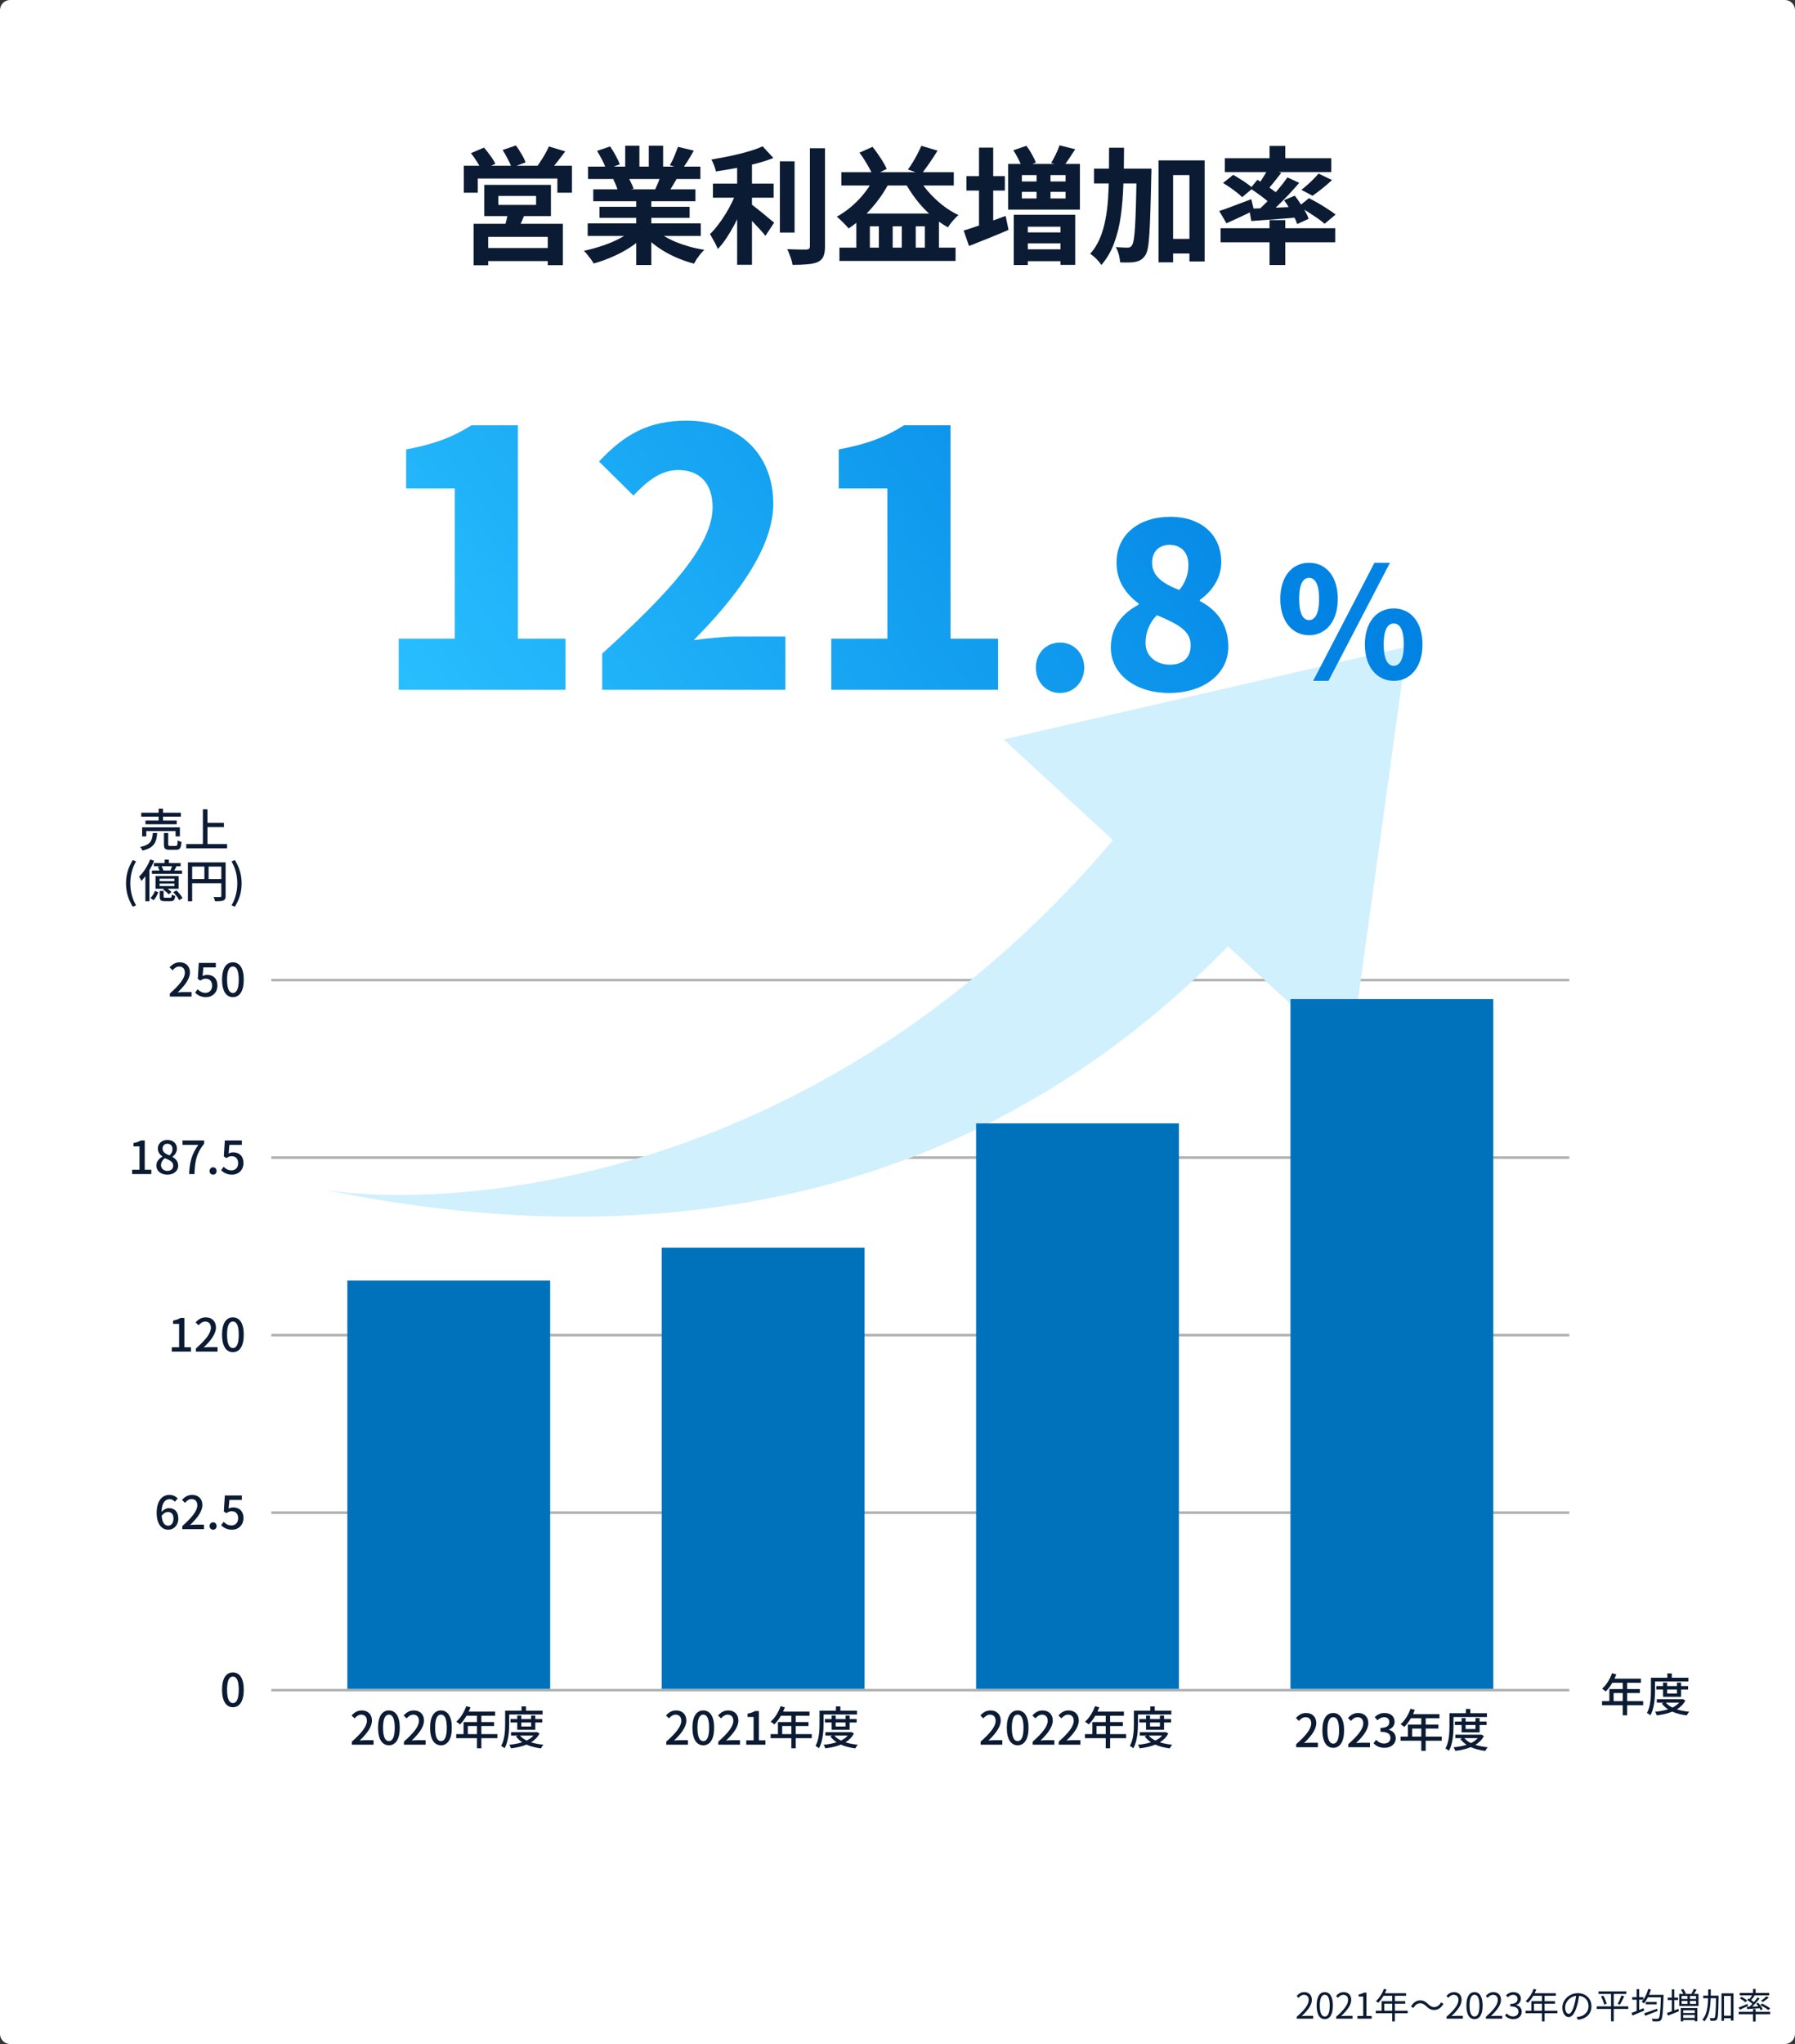 <svg width="708" height="806" viewBox="0 0 708 806" fill="none" xmlns="http://www.w3.org/2000/svg">
<rect x="0" y="0" width="708" height="806" fill="#333333" stroke="none"/>
<path d="M0 4C0 1.791 1.791 0 4 0H704C706.209 0 708 1.791 708 4V802C708 804.209 706.209 806 704 806H4C1.791 806 0 804.209 0 802V4Z" fill="white"/>
<path d="M500.75 57.55H506.95V64.55H500.75V57.55ZM500.75 86.8H506.95V104.5H500.75V86.8ZM481.45 90H526.65V95.55H481.45V90ZM483.1 62.4H525.1V67.85H483.1V62.4ZM520.05 68.45L525.4 71C524.133 72.167 522.817 73.3 521.45 74.4C520.083 75.467 518.833 76.4 517.7 77.2L513.3 74.85C514.067 74.283 514.85 73.633 515.65 72.9C516.483 72.167 517.283 71.417 518.05 70.65C518.85 69.85 519.517 69.117 520.05 68.45ZM500.3 66.3L505.35 68.2C504.35 69.5 503.317 70.8 502.25 72.1C501.217 73.4 500.267 74.5 499.4 75.4L495.65 73.75C496.183 73.05 496.733 72.267 497.3 71.4C497.867 70.533 498.417 69.65 498.95 68.75C499.483 67.85 499.933 67.033 500.3 66.3ZM507.8 69.95L512.45 72.1C511.083 73.7 509.583 75.367 507.95 77.1C506.317 78.8 504.683 80.433 503.05 82C501.417 83.533 499.867 84.883 498.4 86.05L494.9 84.1C496.367 82.867 497.883 81.45 499.45 79.85C501.05 78.217 502.583 76.533 504.05 74.8C505.517 73.067 506.767 71.45 507.8 69.95ZM493.15 74.3L495.95 70.9C496.917 71.467 497.95 72.117 499.05 72.85C500.15 73.583 501.2 74.317 502.2 75.05C503.2 75.75 504.017 76.4 504.65 77L501.7 80.9C501.1 80.267 500.317 79.567 499.35 78.8C498.383 78 497.35 77.217 496.25 76.45C495.15 75.65 494.117 74.933 493.15 74.3ZM492.7 82.3C494.367 82.233 496.267 82.167 498.4 82.1C500.533 82 502.8 81.9 505.2 81.8C507.6 81.667 510.017 81.55 512.45 81.45L512.4 85.7C509.067 85.967 505.75 86.233 502.45 86.5C499.15 86.767 496.183 86.983 493.55 87.15L492.7 82.3ZM506.45 78.95L510.7 77.15C511.433 78.083 512.15 79.1 512.85 80.2C513.583 81.267 514.25 82.333 514.85 83.4C515.45 84.467 515.883 85.433 516.15 86.3L511.65 88.35C511.383 87.483 510.967 86.517 510.4 85.45C509.867 84.35 509.25 83.233 508.55 82.1C507.883 80.933 507.183 79.883 506.45 78.95ZM480.9 83.2C482.5 82.7 484.417 82.017 486.65 81.15C488.917 80.283 491.217 79.417 493.55 78.55L494.6 82.95C492.8 83.85 490.933 84.75 489 85.65C487.1 86.55 485.35 87.35 483.75 88.05L480.9 83.2ZM482.4 72.15L486.4 68.95C487.267 69.417 488.183 69.967 489.15 70.6C490.15 71.2 491.083 71.817 491.95 72.45C492.85 73.083 493.583 73.667 494.15 74.2L489.95 77.75C489.45 77.217 488.767 76.617 487.9 75.95C487.067 75.283 486.167 74.617 485.2 73.95C484.233 73.283 483.3 72.683 482.4 72.15ZM512.2 81.45L516.3 78.15C517.433 78.717 518.667 79.383 520 80.15C521.333 80.917 522.6 81.7 523.8 82.5C525 83.267 526 83.967 526.8 84.6L522.45 88.25C521.75 87.583 520.817 86.85 519.65 86.05C518.483 85.25 517.25 84.433 515.95 83.6C514.65 82.767 513.4 82.05 512.2 81.45Z" fill="#0B1B33"/>
<path d="M459.65 94.2H472.45V99.95H459.65V94.2ZM431.5 66.5H449.8V72.35H431.5V66.5ZM456.95 63.25H475.15V103.1H469.15V69.05H462.7V103.45H456.95V63.25ZM448.35 66.5H454.15C454.15 66.5 454.15 66.683 454.15 67.05C454.15 67.383 454.15 67.767 454.15 68.2C454.15 68.633 454.133 68.983 454.1 69.25C454 74.583 453.883 79.133 453.75 82.9C453.65 86.633 453.517 89.7 453.35 92.1C453.217 94.5 453.017 96.383 452.75 97.75C452.483 99.117 452.15 100.083 451.75 100.65C451.183 101.483 450.6 102.083 450 102.45C449.4 102.817 448.683 103.083 447.85 103.25C447.117 103.417 446.217 103.5 445.15 103.5C444.083 103.533 442.967 103.517 441.8 103.45C441.767 102.583 441.6 101.567 441.3 100.4C441 99.267 440.6 98.283 440.1 97.45C441.1 97.517 442.017 97.567 442.85 97.6C443.683 97.633 444.333 97.65 444.8 97.65C445.167 97.65 445.483 97.583 445.75 97.45C446.017 97.317 446.267 97.067 446.5 96.7C446.767 96.333 447 95.567 447.2 94.4C447.4 93.233 447.567 91.533 447.7 89.3C447.833 87.067 447.95 84.2 448.05 80.7C448.15 77.167 448.25 72.867 448.35 67.8V66.5ZM437.45 58.25H443.35C443.35 63.183 443.267 67.9 443.1 72.4C442.967 76.867 442.633 81.067 442.1 85C441.567 88.933 440.683 92.55 439.45 95.85C438.25 99.117 436.567 102 434.4 104.5C434.1 104 433.7 103.467 433.2 102.9C432.7 102.333 432.167 101.8 431.6 101.3C431.033 100.8 430.5 100.4 430 100.1C431.567 98.333 432.817 96.35 433.75 94.15C434.717 91.917 435.45 89.483 435.95 86.85C436.483 84.217 436.85 81.4 437.05 78.4C437.25 75.367 437.367 72.167 437.4 68.8C437.433 65.4 437.45 61.883 437.45 58.25Z" fill="#0B1B33"/>
<path d="M399.7 59.25L404.85 57.5C405.617 58.5 406.35 59.633 407.05 60.9C407.75 62.133 408.25 63.217 408.55 64.15L403.15 66.1C402.883 65.2 402.417 64.117 401.75 62.85C401.083 61.55 400.4 60.35 399.7 59.25ZM417.9 57.3L424.1 58.85C423.267 60.15 422.433 61.417 421.6 62.65C420.8 63.85 420.067 64.883 419.4 65.75L414.6 64.25C415.2 63.283 415.817 62.15 416.45 60.85C417.083 59.517 417.567 58.333 417.9 57.3ZM403.05 75.65V78.25H420.3V75.65H403.05ZM403.05 69.05V71.55H420.3V69.05H403.05ZM397.65 64.65H425.95V82.65H397.65V64.65ZM408.85 67.6H414.35V80.45H408.85V67.6ZM399.85 84.7H424.1V104.45H418.3V89.4H405.4V104.5H399.85V84.7ZM402.9 98.3H421.15V103H402.9V98.3ZM402.9 91.65H421.15V95.95H402.9V91.65ZM381.2 69.45H396.35V75.15H381.2V69.45ZM386.15 58.2H391.75V91.4H386.15V58.2ZM380.1 90.9C381.5 90.5 383.1 89.983 384.9 89.35C386.7 88.717 388.6 88.05 390.6 87.35C392.633 86.617 394.65 85.883 396.65 85.15L397.8 90.65C395.167 91.783 392.483 92.9 389.75 94C387.017 95.1 384.5 96.1 382.2 97L380.1 90.9Z" fill="#0B1B33"/>
<path d="M331.1 97.65H376.9V102.9H331.1V97.65ZM331.85 67.9H376.2V73.15H331.85V67.9ZM337.75 84.2H370.35V100.35H364.8V89.25H361.2V100.35H355.7V89.25H352.1V100.35H346.65V89.25H343.1V100.35H337.75V84.2ZM339 60.2L344.15 57.9C344.883 58.8 345.6 59.767 346.3 60.8C347.033 61.833 347.7 62.85 348.3 63.85C348.9 64.85 349.383 65.767 349.75 66.6L344.35 69.3C344.017 68.467 343.55 67.517 342.95 66.45C342.383 65.383 341.75 64.3 341.05 63.2C340.383 62.1 339.7 61.1 339 60.2ZM363.4 57.5L369.8 59.4C368.767 61.1 367.667 62.783 366.5 64.45C365.367 66.083 364.333 67.483 363.4 68.65L358.1 66.85C358.733 66.017 359.383 65.05 360.05 63.95C360.717 62.85 361.333 61.75 361.9 60.65C362.5 59.517 363 58.467 363.4 57.5ZM345.25 69.1L351.25 70.9C349.983 73.567 348.467 76.083 346.7 78.45C344.967 80.817 343.067 83 341 85C338.967 86.967 336.867 88.667 334.7 90.1C334.4 89.667 333.967 89.167 333.4 88.6C332.833 88 332.25 87.417 331.65 86.85C331.05 86.283 330.517 85.817 330.05 85.45C333.25 83.683 336.2 81.367 338.9 78.5C341.6 75.633 343.717 72.5 345.25 69.1ZM361.75 69.15C362.817 71.25 364.2 73.3 365.9 75.3C367.6 77.267 369.483 79.083 371.55 80.75C373.65 82.417 375.817 83.767 378.05 84.8C377.617 85.167 377.117 85.65 376.55 86.25C376.017 86.817 375.517 87.4 375.05 88C374.583 88.6 374.2 89.15 373.9 89.65C371.567 88.35 369.317 86.75 367.15 84.85C364.983 82.95 363 80.817 361.2 78.45C359.4 76.083 357.833 73.617 356.5 71.05L361.75 69.15Z" fill="#0B1B33"/>
<path d="M281.2 72.4H305.15V77.95H281.2V72.4ZM307.6 63.6H313.4V91.7H307.6V63.6ZM290.75 62.45H296.6V104.4H290.75V62.45ZM319.45 58.45H325.4V97.15C325.4 98.917 325.183 100.25 324.75 101.15C324.35 102.083 323.633 102.8 322.6 103.3C321.567 103.767 320.217 104.067 318.55 104.2C316.883 104.367 314.9 104.45 312.6 104.45C312.533 103.883 312.383 103.217 312.15 102.45C311.917 101.717 311.65 100.967 311.35 100.2C311.083 99.467 310.8 98.817 310.5 98.25C312.133 98.317 313.683 98.367 315.15 98.4C316.617 98.4 317.6 98.4 318.1 98.4C318.567 98.367 318.9 98.267 319.1 98.1C319.333 97.9 319.45 97.567 319.45 97.1V58.45ZM300.8 57.7L305.05 62.3C302.95 63.133 300.617 63.883 298.05 64.55C295.483 65.217 292.85 65.8 290.15 66.3C287.483 66.8 284.883 67.233 282.35 67.6C282.25 66.9 282.017 66.1 281.65 65.2C281.283 64.267 280.933 63.5 280.6 62.9C282.4 62.6 284.233 62.267 286.1 61.9C287.967 61.533 289.783 61.133 291.55 60.7C293.35 60.267 295.033 59.8 296.6 59.3C298.167 58.8 299.567 58.267 300.8 57.7ZM290.7 75L294.75 76.8C294.117 78.667 293.367 80.6 292.5 82.6C291.667 84.567 290.75 86.517 289.75 88.45C288.75 90.35 287.683 92.15 286.55 93.85C285.45 95.517 284.3 96.967 283.1 98.2C282.9 97.6 282.617 96.95 282.25 96.25C281.883 95.55 281.5 94.85 281.1 94.15C280.733 93.45 280.383 92.833 280.05 92.3C281.117 91.267 282.167 90.067 283.2 88.7C284.267 87.333 285.267 85.883 286.2 84.35C287.167 82.783 288.033 81.2 288.8 79.6C289.567 78 290.2 76.467 290.7 75ZM295.75 80.05C296.217 80.383 296.9 80.917 297.8 81.65C298.7 82.35 299.667 83.117 300.7 83.95C301.733 84.783 302.667 85.567 303.5 86.3C304.367 87 304.983 87.5 305.35 87.8L301.9 93C301.367 92.3 300.7 91.517 299.9 90.65C299.1 89.75 298.25 88.833 297.35 87.9C296.483 86.967 295.633 86.1 294.8 85.3C293.967 84.467 293.233 83.767 292.6 83.2L295.75 80.05Z" fill="#0B1B33"/>
<path d="M231.8 88.1H276.4V93.05H231.8V88.1ZM231.95 65.7H276.25V70.6H231.95V65.7ZM234 74.65H274.3V79.35H234V74.65ZM236.45 81.55H272V85.9H236.45V81.55ZM250.95 77H256.9V104.5H250.95V77ZM246.6 57.45H252.2V68.05H246.6V57.45ZM255.9 57.45H261.55V67.7H255.9V57.45ZM249.85 90.3L254.6 92.45C253.033 94.183 251.133 95.8 248.9 97.3C246.7 98.767 244.333 100.05 241.8 101.15C239.267 102.283 236.717 103.2 234.15 103.9C233.883 103.4 233.517 102.833 233.05 102.2C232.617 101.6 232.15 101 231.65 100.4C231.183 99.8 230.733 99.3 230.3 98.9C232.8 98.367 235.283 97.683 237.75 96.85C240.25 96.017 242.55 95.033 244.65 93.9C246.75 92.767 248.483 91.567 249.85 90.3ZM258.1 90.15C259.133 91.15 260.367 92.1 261.8 93C263.233 93.867 264.8 94.667 266.5 95.4C268.233 96.1 270.05 96.717 271.95 97.25C273.883 97.783 275.833 98.2 277.8 98.5C277.333 98.967 276.833 99.5 276.3 100.1C275.8 100.733 275.317 101.383 274.85 102.05C274.417 102.75 274.05 103.383 273.75 103.95C271.75 103.45 269.783 102.8 267.85 102C265.95 101.233 264.133 100.35 262.4 99.35C260.667 98.35 259.033 97.233 257.5 96C255.967 94.767 254.617 93.45 253.45 92.05L258.1 90.15ZM267.4 57.9L273.65 59.4C272.883 60.767 272.1 62.1 271.3 63.4C270.5 64.667 269.767 65.75 269.1 66.65L264.2 65.15C264.6 64.483 265 63.733 265.4 62.9C265.8 62.033 266.167 61.167 266.5 60.3C266.867 59.4 267.167 58.6 267.4 57.9ZM260.8 68.6L267.15 70.1C266.45 71.267 265.783 72.4 265.15 73.5C264.517 74.567 263.95 75.483 263.45 76.25L258.35 74.85C258.783 73.917 259.233 72.883 259.7 71.75C260.167 70.583 260.533 69.533 260.8 68.6ZM235.5 59.5L240.65 57.75C241.383 58.783 242.117 59.983 242.85 61.35C243.583 62.683 244.117 63.833 244.45 64.8L239.05 66.8C238.783 65.8 238.3 64.617 237.6 63.25C236.9 61.883 236.2 60.633 235.5 59.5ZM241.85 70.7L247.7 69.75C248.133 70.45 248.55 71.25 248.95 72.15C249.383 73.017 249.7 73.783 249.9 74.45L243.8 75.5C243.633 74.867 243.367 74.083 243 73.15C242.633 72.217 242.25 71.4 241.85 70.7Z" fill="#0B1B33"/>
<path d="M196.55 77.25V80.8H211.45V77.25H196.55ZM191 72.9H217.3V85.2H191V72.9ZM200.45 83.35L207.25 83.75C206.75 85.083 206.217 86.367 205.65 87.6C205.083 88.833 204.567 89.883 204.1 90.75L198.85 90.05C199.183 89.017 199.5 87.883 199.8 86.65C200.1 85.417 200.317 84.317 200.45 83.35ZM186.8 88.25H222V104.55H216.05V93.4H192.55V104.6H186.8V88.25ZM190.05 97.8H218.6V102.95H190.05V97.8ZM182.95 65.35H225.6V76H219.85V70.4H188.45V76H182.95V65.35ZM216.5 57.75L222.95 59.7C221.883 61.133 220.817 62.533 219.75 63.9C218.683 65.267 217.7 66.417 216.8 67.35L211.9 65.55C212.433 64.817 212.983 64 213.55 63.1C214.15 62.2 214.7 61.283 215.2 60.35C215.733 59.417 216.167 58.55 216.5 57.75ZM185.75 60.4L190.9 58.2C191.767 59.167 192.617 60.25 193.45 61.45C194.317 62.617 194.967 63.667 195.4 64.6L189.9 67C189.533 66.1 188.95 65.033 188.15 63.8C187.35 62.533 186.55 61.4 185.75 60.4ZM198.25 59.15L203.5 57.35C204.233 58.35 204.967 59.483 205.7 60.75C206.467 62.017 207 63.117 207.3 64.05L201.8 66.05C201.5 65.15 201 64.05 200.3 62.75C199.633 61.417 198.95 60.217 198.25 59.15Z" fill="#0B1B33"/>
<path fill-rule="evenodd" clip-rule="evenodd" d="M619 666.963L107 666.963L107 665.963L619 665.963L619 666.963Z" fill="#B0B0B0"/>
<path fill-rule="evenodd" clip-rule="evenodd" d="M619 596.963L107 596.963L107 595.963L619 595.963L619 596.963Z" fill="#B0B0B0"/>
<path fill-rule="evenodd" clip-rule="evenodd" d="M619 526.963L107 526.963L107 525.963L619 525.963L619 526.963Z" fill="#B0B0B0"/>
<path fill-rule="evenodd" clip-rule="evenodd" d="M619 456.963L107 456.963L107 455.963L619 455.963L619 456.963Z" fill="#B0B0B0"/>
<path fill-rule="evenodd" clip-rule="evenodd" d="M619 386.963L107 386.963L107 385.963L619 385.963L619 386.963Z" fill="#B0B0B0"/>
<path fill-rule="evenodd" clip-rule="evenodd" d="M484.353 373.148L532.419 417.462L554.914 255L395.875 291.576L439.004 331.338C319.611 471.568 172.086 476.535 127.719 469.065C238.576 492.107 374.789 485.453 484.353 373.148Z" fill="#D1F0FE"/>
<path d="M137 504.963H217V665.963H137V504.963Z" fill="#0072BC"/>
<path d="M261 491.963H341V665.963H261V491.963Z" fill="#0072BC"/>
<path d="M385 442.963H465V665.963H385V442.963Z" fill="#0072BC"/>
<path d="M509 393.963H589V665.963H509V393.963Z" fill="#0072BC"/>
<path d="M200.842 676.047V679.629C200.842 682.455 200.59 686.631 199.024 689.367C198.718 689.097 198.016 688.611 197.656 688.449C199.114 685.893 199.24 682.239 199.24 679.629V674.553H205.72V672.861H207.466V674.553H214.018V676.047H200.842ZM209.5 679.215H205.612V680.799H209.5V679.215ZM211.138 682.095H204.028V679.215H201.364V677.847H204.028V676.479H205.612V677.847H209.5V676.479H211.138V677.847H213.892V679.215H211.138V682.095ZM210.382 684.381H205.108C205.756 685.155 206.638 685.803 207.718 686.325C208.78 685.803 209.698 685.173 210.382 684.381ZM211.786 682.977L212.812 683.535C212.056 685.029 210.886 686.163 209.464 687.027C210.904 687.495 212.56 687.801 214.342 687.981C214 688.323 213.568 688.989 213.37 689.421C211.246 689.151 209.32 688.665 207.664 687.927C205.846 688.683 203.74 689.133 201.544 689.403C201.418 688.989 201.112 688.341 200.842 687.999C202.66 687.819 204.424 687.513 205.99 687.009C205 686.361 204.172 685.587 203.506 684.687L204.316 684.381H201.562V683.031H211.48L211.786 682.977Z" fill="#0B1B33"/>
<path d="M184.517 683.787H188.135V680.601H184.517V683.787ZM196.181 683.787V685.407H189.863V689.385H188.135V685.407H179.945V683.787H182.843V679.035H188.135V676.551H184.013C183.239 677.883 182.339 679.071 181.421 679.971C181.097 679.683 180.377 679.143 179.963 678.891C181.619 677.469 183.059 675.183 183.887 672.789L185.579 673.239C185.363 673.797 185.111 674.391 184.877 674.931H195.299V676.551H189.863V679.035H194.885V680.601H189.863V683.787H196.181Z" fill="#0B1B33"/>
<path d="M173.927 688.197C171.335 688.197 169.643 685.893 169.643 681.285C169.643 676.695 171.335 674.463 173.927 674.463C176.519 674.463 178.211 676.713 178.211 681.285C178.211 685.893 176.519 688.197 173.927 688.197ZM173.927 686.559C175.277 686.559 176.231 685.119 176.231 681.285C176.231 677.487 175.277 676.101 173.927 676.101C172.577 676.101 171.623 677.487 171.623 681.285C171.623 685.119 172.577 686.559 173.927 686.559Z" fill="#0B1B33"/>
<path d="M159.323 687.963V686.757C163.229 683.301 165.245 680.727 165.245 678.549C165.245 677.109 164.489 676.119 162.995 676.119C161.951 676.119 161.087 676.785 160.385 677.595L159.215 676.443C160.349 675.201 161.519 674.463 163.247 674.463C165.677 674.463 167.243 676.047 167.243 678.441C167.243 680.997 165.209 683.643 162.401 686.325C163.085 686.253 163.913 686.199 164.561 686.199H167.873V687.963H159.323Z" fill="#0B1B33"/>
<path d="M153.396 688.197C150.804 688.197 149.112 685.893 149.112 681.285C149.112 676.695 150.804 674.463 153.396 674.463C155.988 674.463 157.68 676.713 157.68 681.285C157.68 685.893 155.988 688.197 153.396 688.197ZM153.396 686.559C154.746 686.559 155.7 685.119 155.7 681.285C155.7 677.487 154.746 676.101 153.396 676.101C152.046 676.101 151.092 677.487 151.092 681.285C151.092 685.119 152.046 686.559 153.396 686.559Z" fill="#0B1B33"/>
<path d="M138.792 687.963V686.757C142.698 683.301 144.714 680.727 144.714 678.549C144.714 677.109 143.958 676.119 142.464 676.119C141.42 676.119 140.556 676.785 139.854 677.595L138.684 676.443C139.818 675.201 140.988 674.463 142.716 674.463C145.146 674.463 146.712 676.047 146.712 678.441C146.712 680.997 144.678 683.643 141.87 686.325C142.554 686.253 143.382 686.199 144.03 686.199H147.342V687.963H138.792Z" fill="#0B1B33"/>
<path d="M91.864 673.197C89.272 673.197 87.58 670.893 87.58 666.285C87.58 661.695 89.272 659.463 91.864 659.463C94.456 659.463 96.148 661.713 96.148 666.285C96.148 670.893 94.456 673.197 91.864 673.197ZM91.864 671.559C93.214 671.559 94.168 670.119 94.168 666.285C94.168 662.487 93.214 661.101 91.864 661.101C90.514 661.101 89.56 662.487 89.56 666.285C89.56 670.119 90.514 671.559 91.864 671.559Z" fill="#0B1B33"/>
<path d="M91.558 603.197C89.471 603.197 88.156 602.351 87.221 601.433L88.21 600.083C88.966 600.839 89.921 601.505 91.306 601.505C92.8 601.505 93.934 600.443 93.934 598.679C93.934 596.915 92.927 595.907 91.415 595.907C90.569 595.907 90.064 596.159 89.29 596.663L88.282 595.997L88.678 589.697H95.392V591.461H90.478L90.172 594.863C90.749 594.575 91.27 594.395 91.99 594.395C94.204 594.395 96.022 595.709 96.022 598.607C96.022 601.541 93.88 603.197 91.558 603.197Z" fill="#0B1B33"/>
<path d="M84.055 603.197C83.281 603.197 82.669 602.603 82.669 601.757C82.669 600.893 83.281 600.281 84.055 600.281C84.829 600.281 85.441 600.893 85.441 601.757C85.441 602.603 84.829 603.197 84.055 603.197Z" fill="#0B1B33"/>
<path d="M71.9 602.963V601.757C75.805 598.301 77.822 595.727 77.822 593.549C77.822 592.109 77.066 591.119 75.572 591.119C74.528 591.119 73.663 591.785 72.962 592.595L71.791 591.443C72.925 590.201 74.096 589.463 75.823 589.463C78.254 589.463 79.82 591.047 79.82 593.441C79.82 595.997 77.785 598.643 74.978 601.325C75.662 601.253 76.49 601.199 77.138 601.199H80.45V602.963H71.9Z" fill="#0B1B33"/>
<path d="M66.224 596.195C65.468 596.195 64.55 596.609 63.758 597.743C63.974 600.371 64.928 601.613 66.35 601.613C67.502 601.613 68.42 600.569 68.42 598.841C68.42 597.149 67.646 596.195 66.224 596.195ZM66.368 603.197C63.848 603.197 61.796 601.091 61.796 596.591C61.796 591.497 64.19 589.463 66.8 589.463C68.276 589.463 69.356 590.093 70.112 590.885L68.978 592.145C68.492 591.569 67.682 591.155 66.908 591.155C65.216 591.155 63.812 592.433 63.722 596.213C64.496 595.259 65.648 594.683 66.602 594.683C68.834 594.683 70.328 596.051 70.328 598.841C70.328 601.469 68.528 603.197 66.368 603.197Z" fill="#0B1B33"/>
<path d="M91.865 533.197C89.273 533.197 87.581 530.893 87.581 526.285C87.581 521.695 89.273 519.463 91.865 519.463C94.457 519.463 96.149 521.713 96.149 526.285C96.149 530.893 94.457 533.197 91.865 533.197ZM91.865 531.559C93.215 531.559 94.169 530.119 94.169 526.285C94.169 522.487 93.215 521.101 91.865 521.101C90.515 521.101 89.561 522.487 89.561 526.285C89.561 530.119 90.515 531.559 91.865 531.559Z" fill="#0B1B33"/>
<path d="M77.261 532.963V531.757C81.167 528.301 83.183 525.727 83.183 523.549C83.183 522.109 82.427 521.119 80.933 521.119C79.889 521.119 79.025 521.785 78.323 522.595L77.153 521.443C78.287 520.201 79.457 519.463 81.185 519.463C83.615 519.463 85.181 521.047 85.181 523.441C85.181 525.997 83.147 528.643 80.339 531.325C81.023 531.253 81.851 531.199 82.499 531.199H85.811V532.963H77.261Z" fill="#0B1B33"/>
<path d="M67.751 532.963V531.253H70.649V522.037H68.273V520.723C69.515 520.489 70.397 520.183 71.153 519.697H72.719V531.253H75.311V532.963H67.751Z" fill="#0B1B33"/>
<path d="M91.558 463.197C89.471 463.197 88.156 462.351 87.221 461.433L88.21 460.083C88.966 460.839 89.921 461.505 91.306 461.505C92.8 461.505 93.934 460.443 93.934 458.679C93.934 456.915 92.927 455.907 91.415 455.907C90.569 455.907 90.064 456.159 89.29 456.663L88.282 455.997L88.678 449.697H95.392V451.461H90.478L90.172 454.863C90.749 454.575 91.27 454.395 91.99 454.395C94.204 454.395 96.022 455.709 96.022 458.607C96.022 461.541 93.88 463.197 91.558 463.197Z" fill="#0B1B33"/>
<path d="M84.055 463.197C83.281 463.197 82.669 462.603 82.669 461.757C82.669 460.893 83.281 460.281 84.055 460.281C84.829 460.281 85.441 460.893 85.441 461.757C85.441 462.603 84.829 463.197 84.055 463.197Z" fill="#0B1B33"/>
<path d="M74.582 462.963C74.816 458.121 75.662 455.025 78.218 451.461H71.99V449.697H80.522V450.975C77.407 454.845 76.921 457.779 76.706 462.963H74.582Z" fill="#0B1B33"/>
<path d="M65.99 463.197C63.506 463.197 61.67 461.721 61.67 459.669C61.67 457.923 62.822 456.753 64.046 456.105V456.015C63.056 455.313 62.264 454.323 62.264 452.919C62.264 450.849 63.884 449.499 66.044 449.499C68.348 449.499 69.788 450.939 69.788 453.009C69.788 454.359 68.87 455.511 68.042 456.123V456.213C69.23 456.879 70.274 457.923 70.274 459.723C70.274 461.685 68.546 463.197 65.99 463.197ZM66.854 455.601C67.646 454.863 68.042 454.017 68.042 453.135C68.042 451.911 67.304 450.993 66.008 450.993C64.928 450.993 64.118 451.731 64.118 452.919C64.118 454.359 65.378 455.025 66.854 455.601ZM66.026 461.703C67.394 461.703 68.312 460.911 68.312 459.669C68.312 458.049 66.854 457.437 65.054 456.699C64.136 457.329 63.506 458.319 63.506 459.471C63.506 460.785 64.604 461.703 66.026 461.703Z" fill="#0B1B33"/>
<path d="M52.124 462.963V461.253H55.022V452.037H52.646V450.723C53.888 450.489 54.77 450.183 55.526 449.697H57.092V461.253H59.684V462.963H52.124Z" fill="#0B1B33"/>
<path d="M91.865 393.197C89.273 393.197 87.581 390.893 87.581 386.285C87.581 381.695 89.273 379.463 91.865 379.463C94.457 379.463 96.149 381.713 96.149 386.285C96.149 390.893 94.457 393.197 91.865 393.197ZM91.865 391.559C93.215 391.559 94.169 390.119 94.169 386.285C94.169 382.487 93.215 381.101 91.865 381.101C90.515 381.101 89.561 382.487 89.561 386.285C89.561 390.119 90.515 391.559 91.865 391.559Z" fill="#0B1B33"/>
<path d="M81.293 393.197C79.205 393.197 77.891 392.351 76.955 391.433L77.945 390.083C78.701 390.839 79.655 391.505 81.041 391.505C82.535 391.505 83.669 390.443 83.669 388.679C83.669 386.915 82.661 385.907 81.149 385.907C80.303 385.907 79.799 386.159 79.025 386.663L78.017 385.997L78.413 379.697H85.127V381.461H80.213L79.907 384.863C80.483 384.575 81.005 384.395 81.725 384.395C83.939 384.395 85.757 385.709 85.757 388.607C85.757 391.541 83.615 393.197 81.293 393.197Z" fill="#0B1B33"/>
<path d="M66.995 392.963V391.757C70.901 388.301 72.917 385.727 72.917 383.549C72.917 382.109 72.161 381.119 70.667 381.119C69.623 381.119 68.759 381.785 68.057 382.595L66.887 381.443C68.021 380.201 69.191 379.463 70.919 379.463C73.349 379.463 74.915 381.047 74.915 383.441C74.915 385.997 72.881 388.643 70.073 391.325C70.757 391.253 71.585 391.199 72.233 391.199H75.545V392.963H66.995Z" fill="#0B1B33"/>
<path d="M92.624 357.546L91.328 356.97C92.876 354.396 93.596 351.354 93.596 348.33C93.596 345.324 92.876 342.282 91.328 339.69L92.624 339.132C94.316 341.85 95.306 344.784 95.306 348.33C95.306 351.912 94.316 354.81 92.624 357.546Z" fill="#0B1B33"/>
<path d="M82.274 346.62H87.296V341.706H82.274V346.62ZM75.794 341.706V346.62H80.618V341.706H75.794ZM88.988 340.05V353.298C88.988 354.27 88.772 354.774 88.106 355.062C87.458 355.332 86.414 355.368 84.812 355.368C84.74 354.9 84.47 354.144 84.2 353.694C85.352 353.748 86.504 353.73 86.846 353.712C87.188 353.712 87.296 353.604 87.296 353.28V348.276H75.794V355.386H74.12V340.05H88.988Z" fill="#0B1B33"/>
<path d="M64.4 343.272H67.172C67.406 342.786 67.694 342.138 67.874 341.58H63.698C64.022 342.102 64.346 342.786 64.472 343.254L64.4 343.272ZM60.692 340.32H64.94V338.97H66.614V340.32H71.24V341.58H69.26L69.62 341.67C69.314 342.246 68.99 342.804 68.72 343.272H71.816V344.586H59.918V343.272H62.906C62.744 342.804 62.492 342.246 62.24 341.796L63.23 341.58H60.692V340.32ZM68.792 347.448V346.494H62.942V347.448H68.792ZM68.792 349.392V348.402H62.942V349.392H68.792ZM70.448 345.432V350.454H66.11C66.704 350.868 67.298 351.354 67.622 351.768L66.542 352.65C66.092 352.092 65.156 351.3 64.328 350.778L64.742 350.454H61.34V345.432H70.448ZM59.234 338.898L60.782 339.402C60.278 340.68 59.648 341.958 58.928 343.164V355.368H57.344V345.522C56.822 346.188 56.3 346.8 55.76 347.34C55.598 346.962 55.13 346.08 54.86 345.666C56.588 344.046 58.244 341.49 59.234 338.898ZM60.548 354.954L59.324 354.09C60.116 353.406 60.764 352.272 61.124 351.282L62.42 351.822C62.024 352.902 61.43 354.144 60.548 354.954ZM65.228 354H67.136C67.586 354 67.694 353.856 67.748 352.74C68.054 352.956 68.666 353.19 69.098 353.28C68.936 354.918 68.486 355.332 67.316 355.332H65.012C63.374 355.332 62.996 354.936 62.996 353.55V351.318H64.526V353.532C64.526 353.946 64.616 354 65.228 354ZM68.342 351.804L69.584 351.12C70.538 352.002 71.582 353.28 71.996 354.162L70.664 354.936C70.268 354.072 69.242 352.758 68.342 351.804Z" fill="#0B1B33"/>
<path d="M52.368 357.546C50.694 354.81 49.704 351.912 49.704 348.33C49.704 344.784 50.694 341.85 52.368 339.132L53.664 339.69C52.116 342.282 51.396 345.324 51.396 348.33C51.396 351.354 52.116 354.396 53.664 356.97L52.368 357.546Z" fill="#0B1B33"/>
<path d="M81.824 332.83H89.564V334.522H73.454V332.83H80.024V319.114H81.824V324.46H88.322V326.134H81.824V332.83Z" fill="#0B1B33"/>
<path d="M62.564 323.542V322.012H55.706V320.464H62.564V318.88H64.292V320.464H71.33V322.012H64.292V323.542H69.71V325.018H57.38V323.542H62.564ZM70.952 329.806H69.26V327.718H57.704V329.806H56.066V326.224H70.952V329.806ZM60.278 328.474H62.006C61.718 332.11 60.854 334.288 56.192 335.422C56.048 334.99 55.616 334.306 55.274 333.982C59.45 333.118 60.044 331.444 60.278 328.474ZM67.154 333.568H69.26C69.89 333.568 70.016 333.298 70.07 331.354C70.412 331.624 71.114 331.876 71.582 331.984C71.402 334.468 70.952 335.098 69.422 335.098H66.938C65.12 335.098 64.67 334.612 64.67 332.992V328.474H66.344V332.974C66.344 333.496 66.47 333.568 67.154 333.568Z" fill="#0B1B33"/>
<path d="M652.78 663.046V666.628C652.78 669.454 652.528 673.63 650.962 676.366C650.656 676.096 649.954 675.61 649.594 675.448C651.052 672.892 651.178 669.238 651.178 666.628V661.552H657.658V659.86H659.404V661.552H665.956V663.046H652.78ZM661.438 666.214H657.55V667.798H661.438V666.214ZM663.076 669.094H655.966V666.214H653.302V664.846H655.966V663.478H657.55V664.846H661.438V663.478H663.076V664.846H665.83V666.214H663.076V669.094ZM662.32 671.38H657.046C657.694 672.154 658.576 672.802 659.656 673.324C660.718 672.802 661.636 672.172 662.32 671.38ZM663.724 669.976L664.75 670.534C663.994 672.028 662.824 673.162 661.402 674.026C662.842 674.494 664.498 674.8 666.28 674.98C665.938 675.322 665.506 675.988 665.308 676.42C663.184 676.15 661.258 675.664 659.602 674.926C657.784 675.682 655.678 676.132 653.482 676.402C653.356 675.988 653.05 675.34 652.78 674.998C654.598 674.818 656.362 674.512 657.928 674.008C656.938 673.36 656.11 672.586 655.444 671.686L656.254 671.38H653.5V670.03H663.418L663.724 669.976Z" fill="#0B1B33"/>
<path d="M636.454 670.786H640.072V667.6H636.454V670.786ZM648.118 670.786V672.406H641.8V676.384H640.072V672.406H631.882V670.786H634.78V666.034H640.072V663.55H635.95C635.176 664.882 634.276 666.07 633.358 666.97C633.034 666.682 632.314 666.142 631.9 665.89C633.556 664.468 634.996 662.182 635.824 659.788L637.516 660.238C637.3 660.796 637.048 661.39 636.814 661.93H647.236V663.55H641.8V666.034H646.822V667.6H641.8V670.786H648.118Z" fill="#0B1B33"/>
<path d="M324.842 676.047V679.629C324.842 682.455 324.59 686.631 323.024 689.367C322.718 689.097 322.016 688.611 321.656 688.449C323.114 685.893 323.24 682.239 323.24 679.629V674.553H329.72V672.861H331.466V674.553H338.018V676.047H324.842ZM333.5 679.215H329.612V680.799H333.5V679.215ZM335.138 682.095H328.028V679.215H325.364V677.847H328.028V676.479H329.612V677.847H333.5V676.479H335.138V677.847H337.892V679.215H335.138V682.095ZM334.382 684.381H329.108C329.756 685.155 330.638 685.803 331.718 686.325C332.78 685.803 333.698 685.173 334.382 684.381ZM335.786 682.977L336.812 683.535C336.056 685.029 334.886 686.163 333.464 687.027C334.904 687.495 336.56 687.801 338.342 687.981C338 688.323 337.568 688.989 337.37 689.421C335.246 689.151 333.32 688.665 331.664 687.927C329.846 688.683 327.74 689.133 325.544 689.403C325.418 688.989 325.112 688.341 324.842 687.999C326.66 687.819 328.424 687.513 329.99 687.009C329 686.361 328.172 685.587 327.506 684.687L328.316 684.381H325.562V683.031H335.48L335.786 682.977Z" fill="#0B1B33"/>
<path d="M308.517 683.787H312.135V680.601H308.517V683.787ZM320.181 683.787V685.407H313.863V689.385H312.135V685.407H303.945V683.787H306.843V679.035H312.135V676.551H308.013C307.239 677.883 306.339 679.071 305.421 679.971C305.097 679.683 304.377 679.143 303.963 678.891C305.619 677.469 307.059 675.183 307.887 672.789L309.579 673.239C309.363 673.797 309.111 674.391 308.877 674.931H319.299V676.551H313.863V679.035H318.885V680.601H313.863V683.787H320.181Z" fill="#0B1B33"/>
<path d="M294.345 687.963V686.253H297.243V677.037H294.867V675.723C296.109 675.489 296.991 675.183 297.747 674.697H299.313V686.253H301.905V687.963H294.345Z" fill="#0B1B33"/>
<path d="M283.323 687.963V686.757C287.229 683.301 289.245 680.727 289.245 678.549C289.245 677.109 288.489 676.119 286.995 676.119C285.951 676.119 285.087 676.785 284.385 677.595L283.215 676.443C284.349 675.201 285.519 674.463 287.247 674.463C289.677 674.463 291.243 676.047 291.243 678.441C291.243 680.997 289.209 683.643 286.401 686.325C287.085 686.253 287.913 686.199 288.561 686.199H291.873V687.963H283.323Z" fill="#0B1B33"/>
<path d="M277.396 688.197C274.804 688.197 273.112 685.893 273.112 681.285C273.112 676.695 274.804 674.463 277.396 674.463C279.988 674.463 281.68 676.713 281.68 681.285C281.68 685.893 279.988 688.197 277.396 688.197ZM277.396 686.559C278.746 686.559 279.7 685.119 279.7 681.285C279.7 677.487 278.746 676.101 277.396 676.101C276.046 676.101 275.092 677.487 275.092 681.285C275.092 685.119 276.046 686.559 277.396 686.559Z" fill="#0B1B33"/>
<path d="M262.792 687.963V686.757C266.698 683.301 268.714 680.727 268.714 678.549C268.714 677.109 267.958 676.119 266.464 676.119C265.42 676.119 264.556 676.785 263.854 677.595L262.684 676.443C263.818 675.201 264.988 674.463 266.716 674.463C269.146 674.463 270.712 676.047 270.712 678.441C270.712 680.997 268.678 683.643 265.87 686.325C266.554 686.253 267.382 686.199 268.03 686.199H271.342V687.963H262.792Z" fill="#0B1B33"/>
<path d="M448.842 676.047V679.629C448.842 682.455 448.59 686.631 447.024 689.367C446.718 689.097 446.016 688.611 445.656 688.449C447.114 685.893 447.24 682.239 447.24 679.629V674.553H453.72V672.861H455.466V674.553H462.018V676.047H448.842ZM457.5 679.215H453.612V680.799H457.5V679.215ZM459.138 682.095H452.028V679.215H449.364V677.847H452.028V676.479H453.612V677.847H457.5V676.479H459.138V677.847H461.892V679.215H459.138V682.095ZM458.382 684.381H453.108C453.756 685.155 454.638 685.803 455.718 686.325C456.78 685.803 457.698 685.173 458.382 684.381ZM459.786 682.977L460.812 683.535C460.056 685.029 458.886 686.163 457.464 687.027C458.904 687.495 460.56 687.801 462.342 687.981C462 688.323 461.568 688.989 461.37 689.421C459.246 689.151 457.32 688.665 455.664 687.927C453.846 688.683 451.74 689.133 449.544 689.403C449.418 688.989 449.112 688.341 448.842 687.999C450.66 687.819 452.424 687.513 453.99 687.009C453 686.361 452.172 685.587 451.506 684.687L452.316 684.381H449.562V683.031H459.48L459.786 682.977Z" fill="#0B1B33"/>
<path d="M432.517 683.787H436.135V680.601H432.517V683.787ZM444.181 683.787V685.407H437.863V689.385H436.135V685.407H427.945V683.787H430.843V679.035H436.135V676.551H432.013C431.239 677.883 430.339 679.071 429.421 679.971C429.097 679.683 428.377 679.143 427.963 678.891C429.619 677.469 431.059 675.183 431.887 672.789L433.579 673.239C433.363 673.797 433.111 674.391 432.877 674.931H443.299V676.551H437.863V679.035H442.885V680.601H437.863V683.787H444.181Z" fill="#0B1B33"/>
<path d="M417.589 687.963V686.757C421.495 683.301 423.511 680.727 423.511 678.549C423.511 677.109 422.755 676.119 421.261 676.119C420.217 676.119 419.353 676.785 418.651 677.595L417.481 676.443C418.615 675.201 419.785 674.463 421.513 674.463C423.943 674.463 425.509 676.047 425.509 678.441C425.509 680.997 423.475 683.643 420.667 686.325C421.351 686.253 422.179 686.199 422.827 686.199H426.139V687.963H417.589Z" fill="#0B1B33"/>
<path d="M407.323 687.963V686.757C411.229 683.301 413.245 680.727 413.245 678.549C413.245 677.109 412.489 676.119 410.995 676.119C409.951 676.119 409.087 676.785 408.385 677.595L407.215 676.443C408.349 675.201 409.519 674.463 411.247 674.463C413.677 674.463 415.243 676.047 415.243 678.441C415.243 680.997 413.209 683.643 410.401 686.325C411.085 686.253 411.913 686.199 412.561 686.199H415.873V687.963H407.323Z" fill="#0B1B33"/>
<path d="M401.396 688.197C398.804 688.197 397.112 685.893 397.112 681.285C397.112 676.695 398.804 674.463 401.396 674.463C403.988 674.463 405.68 676.713 405.68 681.285C405.68 685.893 403.988 688.197 401.396 688.197ZM401.396 686.559C402.746 686.559 403.7 685.119 403.7 681.285C403.7 677.487 402.746 676.101 401.396 676.101C400.046 676.101 399.092 677.487 399.092 681.285C399.092 685.119 400.046 686.559 401.396 686.559Z" fill="#0B1B33"/>
<path d="M386.792 687.963V686.757C390.698 683.301 392.714 680.727 392.714 678.549C392.714 677.109 391.958 676.119 390.464 676.119C389.42 676.119 388.556 676.785 387.854 677.595L386.684 676.443C387.818 675.201 388.988 674.463 390.716 674.463C393.146 674.463 394.712 676.047 394.712 678.441C394.712 680.997 392.678 683.643 389.87 686.325C390.554 686.253 391.382 686.199 392.03 686.199H395.342V687.963H386.792Z" fill="#0B1B33"/>
<path d="M573.311 677.047V680.629C573.311 683.455 573.059 687.631 571.493 690.367C571.187 690.097 570.485 689.611 570.125 689.449C571.583 686.893 571.709 683.239 571.709 680.629V675.553H578.189V673.861H579.935V675.553H586.487V677.047H573.311ZM581.969 680.215H578.081V681.799H581.969V680.215ZM583.607 683.095H576.497V680.215H573.833V678.847H576.497V677.479H578.081V678.847H581.969V677.479H583.607V678.847H586.361V680.215H583.607V683.095ZM582.851 685.381H577.577C578.225 686.155 579.107 686.803 580.187 687.325C581.249 686.803 582.167 686.173 582.851 685.381ZM584.255 683.977L585.281 684.535C584.525 686.029 583.355 687.163 581.933 688.027C583.373 688.495 585.029 688.801 586.811 688.981C586.469 689.323 586.037 689.989 585.839 690.421C583.715 690.151 581.789 689.665 580.133 688.927C578.315 689.683 576.209 690.133 574.013 690.403C573.887 689.989 573.581 689.341 573.311 688.999C575.129 688.819 576.893 688.513 578.459 688.009C577.469 687.361 576.641 686.587 575.975 685.687L576.785 685.381H574.031V684.031H583.949L584.255 683.977Z" fill="#0B1B33"/>
<path d="M556.985 684.787H560.603V681.601H556.985V684.787ZM568.649 684.787V686.407H562.331V690.385H560.603V686.407H552.413V684.787H555.311V680.035H560.603V677.551H556.481C555.707 678.883 554.807 680.071 553.889 680.971C553.565 680.683 552.845 680.143 552.431 679.891C554.087 678.469 555.527 676.183 556.355 673.789L558.047 674.239C557.831 674.797 557.579 675.391 557.345 675.931H567.767V677.551H562.331V680.035H567.353V681.601H562.331V684.787H568.649Z" fill="#0B1B33"/>
<path d="M546.09 689.197C544.002 689.197 542.652 688.369 541.77 687.379L542.778 686.047C543.552 686.839 544.542 687.505 545.91 687.505C547.404 687.505 548.43 686.677 548.43 685.291C548.43 683.833 547.494 682.879 544.506 682.879V681.349C547.116 681.349 547.98 680.359 547.98 679.027C547.98 677.857 547.206 677.137 545.946 677.119C544.92 677.137 544.056 677.623 543.3 678.361L542.22 677.065C543.264 676.129 544.488 675.463 546.018 675.463C548.394 675.463 550.068 676.705 550.068 678.883C550.068 680.413 549.186 681.475 547.782 681.997V682.087C549.312 682.465 550.518 683.617 550.518 685.399C550.518 687.793 548.52 689.197 546.09 689.197Z" fill="#0B1B33"/>
<path d="M531.792 688.963V687.757C535.698 684.301 537.714 681.727 537.714 679.549C537.714 678.109 536.958 677.119 535.464 677.119C534.42 677.119 533.556 677.785 532.854 678.595L531.684 677.443C532.818 676.201 533.988 675.463 535.716 675.463C538.146 675.463 539.712 677.047 539.712 679.441C539.712 681.997 537.678 684.643 534.87 687.325C535.554 687.253 536.382 687.199 537.03 687.199H540.342V688.963H531.792Z" fill="#0B1B33"/>
<path d="M525.865 689.197C523.273 689.197 521.581 686.893 521.581 682.285C521.581 677.695 523.273 675.463 525.865 675.463C528.457 675.463 530.149 677.713 530.149 682.285C530.149 686.893 528.457 689.197 525.865 689.197ZM525.865 687.559C527.215 687.559 528.169 686.119 528.169 682.285C528.169 678.487 527.215 677.101 525.865 677.101C524.515 677.101 523.561 678.487 523.561 682.285C523.561 686.119 524.515 687.559 525.865 687.559Z" fill="#0B1B33"/>
<path d="M511.261 688.963V687.757C515.167 684.301 517.183 681.727 517.183 679.549C517.183 678.109 516.427 677.119 514.933 677.119C513.889 677.119 513.025 677.785 512.323 678.595L511.153 677.443C512.287 676.201 513.457 675.463 515.185 675.463C517.615 675.463 519.181 677.047 519.181 679.441C519.181 681.997 517.147 684.643 514.339 687.325C515.023 687.253 515.851 687.199 516.499 687.199H519.811V688.963H511.261Z" fill="#0B1B33"/>
<path d="M461.093 273.26C447.953 273.26 438.143 265.97 438.143 255.35C438.143 246.98 442.913 241.67 449.123 238.43V237.98C443.903 234.11 440.393 228.98 440.393 221.87C440.393 210.71 449.303 203.78 461.633 203.78C473.693 203.78 481.703 210.8 481.703 221.69C481.703 228.08 477.833 233.39 473.243 236.54V236.99C479.633 240.32 484.493 245.9 484.493 255.08C484.493 265.43 475.133 273.26 461.093 273.26ZM465.143 232.67C467.663 229.61 468.743 226.19 468.743 222.77C468.743 217.91 465.953 214.85 461.273 214.85C457.583 214.85 454.433 217.1 454.433 221.87C454.433 227.18 458.573 230.06 465.143 232.67ZM461.453 262.1C466.133 262.1 469.643 259.76 469.643 254.45C469.643 248.6 464.513 246.08 456.323 242.57C453.623 245.18 451.823 249.23 451.823 253.46C451.823 258.95 456.233 262.1 461.453 262.1Z" fill="url(#paint0_linear_24_93)"/>
<path d="M418.11 273.26C412.53 273.26 408.57 268.85 408.57 263.27C408.57 257.69 412.53 253.37 418.11 253.37C423.6 253.37 427.65 257.69 427.65 263.27C427.65 268.85 423.6 273.26 418.11 273.26Z" fill="url(#paint1_linear_24_93)"/>
<path d="M327.878 272V251.84H349.998V192.62H330.818V177.22C342.018 175.12 349.298 172.32 356.578 167.7H374.918V251.84H393.678V272H327.878Z" fill="url(#paint2_linear_24_93)"/>
<path d="M237.525 272V257.72C263.565 234.06 281.065 215.16 281.065 200.04C281.065 190.52 275.885 185.34 267.485 185.34C260.345 185.34 254.885 190.1 249.845 195.42L236.265 181.98C246.485 171.06 256.005 165.88 270.845 165.88C291.005 165.88 305.005 178.76 305.005 198.64C305.005 216.56 289.605 236.3 273.645 252.4C278.825 251.7 285.965 251 290.725 251H309.765V272H237.525Z" fill="url(#paint3_linear_24_93)"/>
<path d="M157.253 272V251.84H179.373V192.62H160.193V177.22C171.393 175.12 178.673 172.32 185.953 167.7H204.293V251.84H223.053V272H157.253Z" fill="url(#paint4_linear_24_93)"/>
<path d="M516.32 250.48C509.78 250.48 504.98 245.08 504.98 236.14C504.98 227.14 509.78 221.92 516.32 221.92C522.92 221.92 527.66 227.14 527.66 236.14C527.66 245.08 522.92 250.48 516.32 250.48ZM516.32 244.54C518.48 244.54 520.28 242.38 520.28 236.14C520.28 229.84 518.48 227.86 516.32 227.86C514.22 227.86 512.42 229.84 512.42 236.14C512.42 242.38 514.22 244.54 516.32 244.54ZM549.74 268.48C543.2 268.48 538.34 263.08 538.34 254.14C538.34 245.14 543.2 239.92 549.74 239.92C556.28 239.92 561.08 245.14 561.08 254.14C561.08 263.08 556.28 268.48 549.74 268.48ZM549.74 262.54C551.9 262.54 553.7 260.38 553.7 254.14C553.7 247.84 551.9 245.86 549.74 245.86C547.58 245.86 545.78 247.84 545.78 254.14C545.78 260.38 547.58 262.54 549.74 262.54ZM517.94 268.48L542.12 221.92H548.24L524 268.48H517.94Z" fill="#0183E4"/>
<path d="M698.23 791.954L697.46 792.612C696.788 792.024 695.402 791.184 694.31 790.624L695.038 790.036C696.102 790.554 697.502 791.38 698.23 791.954ZM696.732 787.194L697.642 787.67C696.928 788.314 696.032 788.958 695.318 789.406L694.576 788.958C695.262 788.496 696.2 787.74 696.732 787.194ZM689.676 788.02L690.068 788.272C690.432 787.81 690.81 787.25 691.076 786.802H686.218V785.864H691.44V784.296H692.476V785.864H697.824V786.802H691.734L692.098 786.942C691.664 787.544 691.146 788.188 690.698 788.678C691.09 788.958 691.468 789.238 691.762 789.49C692.322 788.846 692.84 788.202 693.232 787.642L694.058 788.034C693.232 789.07 692.14 790.288 691.132 791.254L693.54 791.128C693.274 790.75 692.994 790.386 692.714 790.064L693.47 789.728C694.156 790.498 694.926 791.534 695.234 792.248L694.436 792.668C694.338 792.444 694.198 792.164 694.03 791.884C692.252 792.01 690.474 792.122 689.13 792.22L688.99 791.338C689.298 791.324 689.662 791.31 690.04 791.296C690.404 790.946 690.796 790.554 691.188 790.134C690.642 789.658 689.83 789.07 689.158 788.636L689.676 788.02ZM689.158 788.888L688.43 789.518C687.968 789.07 687.016 788.412 686.232 787.964L686.932 787.39C687.702 787.796 688.682 788.44 689.158 788.888ZM689.256 790.19L689.452 790.974C688.346 791.492 687.198 792.052 686.26 792.458L685.742 791.618C686.638 791.296 687.954 790.736 689.256 790.19ZM692.476 792.22V793.298H698.216V794.264H692.476V797.106H691.44V794.264H685.798V793.298H691.44V792.22H692.476Z" fill="#0B1B33"/>
<path d="M677.86 786.914V787.446C677.748 793.634 677.65 795.664 677.216 796.266C676.964 796.63 676.712 796.756 676.292 796.798C675.914 796.854 675.27 796.854 674.654 796.812C674.626 796.504 674.528 796.056 674.346 795.762C674.99 795.818 675.592 795.818 675.844 795.818C676.068 795.832 676.208 795.79 676.306 795.594C676.628 795.202 676.754 793.298 676.852 787.936H674.738C674.612 791.688 674.136 795.034 672.246 797.078C672.092 796.854 671.714 796.518 671.462 796.364C673.198 794.53 673.618 791.436 673.73 787.936H671.798V786.914H673.758C673.772 786.116 673.772 785.304 673.772 784.478H674.794C674.794 785.304 674.78 786.116 674.766 786.914H677.86ZM679.988 794.838H682.704V787.026H679.988V794.838ZM679.008 786.018H683.74V796.756H682.704V795.832H679.988V796.854H679.008V786.018Z" fill="#0B1B33"/>
<path d="M660.374 788.664V792.738C660.906 792.542 661.452 792.332 661.998 792.122L662.194 793.088C660.71 793.69 659.114 794.32 657.896 794.796L657.518 793.746C658.036 793.578 658.694 793.354 659.408 793.088V788.664H657.784V787.684H659.408V784.45H660.374V787.684H661.872V788.664H660.374ZM668.452 792.668H663.902V793.746H668.452V792.668ZM663.902 795.692H668.452V794.544H663.902V795.692ZM662.936 797.064V791.814H669.46V797.022H668.452V796.546H663.902V797.064H662.936ZM668.97 788.216V787.054H666.548V788.216H668.97ZM668.97 790.162V788.986H666.548V790.162H668.97ZM663.272 788.986V790.162H665.596V788.986H663.272ZM663.272 787.054V788.216H665.596V787.054H663.272ZM668.102 786.242H669.936V790.974H662.32V786.242H663.944C663.748 785.752 663.384 785.122 663.034 784.618L663.916 784.31C664.336 784.842 664.784 785.598 664.966 786.074L664.56 786.242H667.486L667.15 786.13C667.486 785.612 667.906 784.814 668.116 784.254L669.166 784.562C668.83 785.164 668.452 785.78 668.102 786.242Z" fill="#0B1B33"/>
<path d="M653.64 792.052L653.808 792.934C652.114 793.606 650.294 794.334 648.922 794.866L648.502 793.886C649.762 793.48 651.736 792.752 653.64 792.052ZM649.146 789.406H653.458V790.344H649.146V789.406ZM650.406 786.606H656.16C656.16 786.606 656.146 786.998 656.146 787.152C655.922 793.564 655.74 795.79 655.166 796.476C654.858 796.896 654.536 797.008 654.032 797.05C653.556 797.106 652.702 797.078 651.848 797.036C651.834 796.742 651.708 796.28 651.526 795.986C652.45 796.084 653.304 796.084 653.64 796.084C653.906 796.084 654.074 796.042 654.242 795.86C654.69 795.37 654.914 793.228 655.096 787.572H649.972C649.51 788.51 648.978 789.336 648.418 789.994C648.236 789.812 647.774 789.476 647.522 789.336C647.746 789.084 647.97 788.818 648.18 788.524H646.528V792.57C647.102 792.332 647.69 792.094 648.278 791.856L648.502 792.822C646.906 793.508 645.198 794.222 643.896 794.768L643.518 793.718C644.078 793.522 644.778 793.256 645.534 792.962V788.524H643.784V787.53H645.534V784.366H646.528V787.53H648.18V788.524C649.006 787.348 649.678 785.836 650.098 784.282L651.148 784.52C650.938 785.234 650.686 785.934 650.406 786.606Z" fill="#0B1B33"/>
<path d="M642.244 791.142V792.164H636.504V797.064H635.44V792.164H629.784V791.142H635.44V786.256H630.512V785.234H641.46V786.256H636.504V791.142H642.244ZM631.492 787.222L632.402 786.942C632.976 787.95 633.55 789.266 633.732 790.092L632.752 790.428C632.556 789.602 632.024 788.244 631.492 787.222ZM638.912 790.47L638.03 790.176C638.548 789.308 639.192 787.88 639.542 786.872L640.634 787.18C640.13 788.3 639.458 789.63 638.912 790.47Z" fill="#0B1B33"/>
<path d="M627.712 791.1C627.712 794.04 625.78 796 622.462 796.434L621.804 795.398C622.252 795.356 622.686 795.286 623.008 795.216C624.8 794.81 626.564 793.48 626.564 791.058C626.564 788.944 625.206 787.194 622.826 786.998C622.644 788.3 622.378 789.728 621.986 791.03C621.132 793.914 620.026 795.384 618.724 795.384C617.478 795.384 616.232 793.956 616.232 791.646C616.232 788.608 618.934 785.948 622.35 785.948C625.626 785.948 627.712 788.258 627.712 791.1ZM617.324 791.548C617.324 793.312 618.136 794.096 618.766 794.096C619.424 794.096 620.166 793.158 620.88 790.792C621.23 789.63 621.51 788.3 621.664 787.012C618.976 787.348 617.324 789.644 617.324 791.548Z" fill="#0B1B33"/>
<path d="M605.046 792.864H608.182V790.092H605.046V792.864ZM614.3 792.864V793.872H609.232V797.078H608.182V793.872H601.714V792.864H604.01V789.112H608.182V786.984H604.78C604.15 788.062 603.408 789.014 602.652 789.742C602.456 789.574 602.022 789.224 601.756 789.084C603.072 787.936 604.248 786.13 604.906 784.254L605.956 784.506C605.76 784.996 605.536 785.5 605.312 785.976H613.656V786.984H609.232V789.112H613.334V790.092H609.232V792.864H614.3Z" fill="#0B1B33"/>
<path d="M596.93 796.182C595.32 796.182 594.312 795.51 593.64 794.782L594.284 793.942C594.886 794.572 595.67 795.118 596.832 795.118C598.05 795.118 598.918 794.39 598.918 793.2C598.918 791.982 598.092 791.156 595.726 791.156V790.176C597.84 790.176 598.568 789.322 598.568 788.216C598.568 787.236 597.896 786.592 596.832 786.592C596.006 786.592 595.278 786.998 594.704 787.586L594.018 786.774C594.788 786.06 595.698 785.542 596.888 785.542C598.61 785.542 599.87 786.494 599.87 788.118C599.87 789.364 599.128 790.19 598.05 790.596V790.652C599.254 790.932 600.22 791.856 600.22 793.256C600.22 795.09 598.75 796.182 596.93 796.182Z" fill="#0B1B33"/>
<path d="M586.085 796V795.244C589.305 792.43 590.789 790.386 590.789 788.622C590.789 787.446 590.173 786.592 588.899 786.592C588.059 786.592 587.331 787.11 586.771 787.782L586.029 787.054C586.869 786.144 587.751 785.542 589.053 785.542C590.887 785.542 592.035 786.746 592.035 788.58C592.035 790.624 590.425 792.71 588.017 794.992C588.549 794.95 589.179 794.894 589.697 794.894H592.539V796H586.085Z" fill="#0B1B33"/>
<path d="M581.595 796.182C579.635 796.182 578.389 794.404 578.389 790.834C578.389 787.264 579.635 785.542 581.595 785.542C583.541 785.542 584.787 787.278 584.787 790.834C584.787 794.404 583.541 796.182 581.595 796.182ZM581.595 795.16C582.757 795.16 583.541 793.858 583.541 790.834C583.541 787.838 582.757 786.564 581.595 786.564C580.419 786.564 579.635 787.838 579.635 790.834C579.635 793.858 580.419 795.16 581.595 795.16Z" fill="#0B1B33"/>
<path d="M570.554 796V795.244C573.774 792.43 575.258 790.386 575.258 788.622C575.258 787.446 574.642 786.592 573.368 786.592C572.528 786.592 571.8 787.11 571.24 787.782L570.498 787.054C571.338 786.144 572.22 785.542 573.522 785.542C575.356 785.542 576.504 786.746 576.504 788.58C576.504 790.624 574.894 792.71 572.486 794.992C573.018 794.95 573.648 794.894 574.166 794.894H577.008V796H570.554Z" fill="#0B1B33"/>
<path d="M562.546 791.072C561.79 790.358 561.188 789.924 560.166 789.924C559.06 789.924 558.094 790.666 557.52 791.772L556.526 791.24C557.408 789.644 558.696 788.79 560.18 788.79C561.454 788.79 562.35 789.308 563.33 790.288C564.086 791.002 564.702 791.436 565.71 791.436C566.816 791.436 567.782 790.694 568.356 789.588L569.35 790.12C568.468 791.716 567.18 792.57 565.696 792.57C564.422 792.57 563.526 792.052 562.546 791.072Z" fill="#0B1B33"/>
<path d="M545.984 792.864H549.12V790.092H545.984V792.864ZM555.238 792.864V793.872H550.17V797.078H549.12V793.872H542.652V792.864H544.948V789.112H549.12V786.984H545.718C545.088 788.062 544.346 789.014 543.59 789.742C543.394 789.574 542.96 789.224 542.694 789.084C544.01 787.936 545.186 786.13 545.844 784.254L546.894 784.506C546.698 784.996 546.474 785.5 546.25 785.976H554.594V786.984H550.17V789.112H554.272V790.092H550.17V792.864H555.238Z" fill="#0B1B33"/>
<path d="M535.404 796V794.936H537.686V787.278H535.866V786.466C536.776 786.298 537.434 786.06 537.994 785.724H538.974V794.936H541.032V796H535.404Z" fill="#0B1B33"/>
<path d="M527.022 796V795.244C530.242 792.43 531.726 790.386 531.726 788.622C531.726 787.446 531.11 786.592 529.836 786.592C528.996 786.592 528.268 787.11 527.708 787.782L526.966 787.054C527.806 786.144 528.688 785.542 529.99 785.542C531.824 785.542 532.972 786.746 532.972 788.58C532.972 790.624 531.362 792.71 528.954 794.992C529.486 794.95 530.116 794.894 530.634 794.894H533.476V796H527.022Z" fill="#0B1B33"/>
<path d="M522.533 796.182C520.573 796.182 519.327 794.404 519.327 790.834C519.327 787.264 520.573 785.542 522.533 785.542C524.479 785.542 525.725 787.278 525.725 790.834C525.725 794.404 524.479 796.182 522.533 796.182ZM522.533 795.16C523.695 795.16 524.479 793.858 524.479 790.834C524.479 787.838 523.695 786.564 522.533 786.564C521.357 786.564 520.573 787.838 520.573 790.834C520.573 793.858 521.357 795.16 522.533 795.16Z" fill="#0B1B33"/>
<path d="M511.491 796V795.244C514.711 792.43 516.195 790.386 516.195 788.622C516.195 787.446 515.579 786.592 514.305 786.592C513.465 786.592 512.737 787.11 512.177 787.782L511.435 787.054C512.275 786.144 513.157 785.542 514.459 785.542C516.293 785.542 517.441 786.746 517.441 788.58C517.441 790.624 515.831 792.71 513.423 794.992C513.955 794.95 514.585 794.894 515.103 794.894H517.945V796H511.491Z" fill="#0B1B33"/>
<defs>
<linearGradient id="paint0_linear_24_93" x1="489" y1="141" x2="197.926" y2="352.472" gradientUnits="userSpaceOnUse">
<stop stop-color="#0183E4"/>
<stop offset="1" stop-color="#2AC1FF"/>
</linearGradient>
<linearGradient id="paint1_linear_24_93" x1="489" y1="141" x2="197.926" y2="352.472" gradientUnits="userSpaceOnUse">
<stop stop-color="#0183E4"/>
<stop offset="1" stop-color="#2AC1FF"/>
</linearGradient>
<linearGradient id="paint2_linear_24_93" x1="489" y1="141" x2="197.926" y2="352.472" gradientUnits="userSpaceOnUse">
<stop stop-color="#0183E4"/>
<stop offset="1" stop-color="#2AC1FF"/>
</linearGradient>
<linearGradient id="paint3_linear_24_93" x1="489" y1="141" x2="197.926" y2="352.472" gradientUnits="userSpaceOnUse">
<stop stop-color="#0183E4"/>
<stop offset="1" stop-color="#2AC1FF"/>
</linearGradient>
<linearGradient id="paint4_linear_24_93" x1="489" y1="141" x2="197.926" y2="352.472" gradientUnits="userSpaceOnUse">
<stop stop-color="#0183E4"/>
<stop offset="1" stop-color="#2AC1FF"/>
</linearGradient>
</defs>
</svg>
